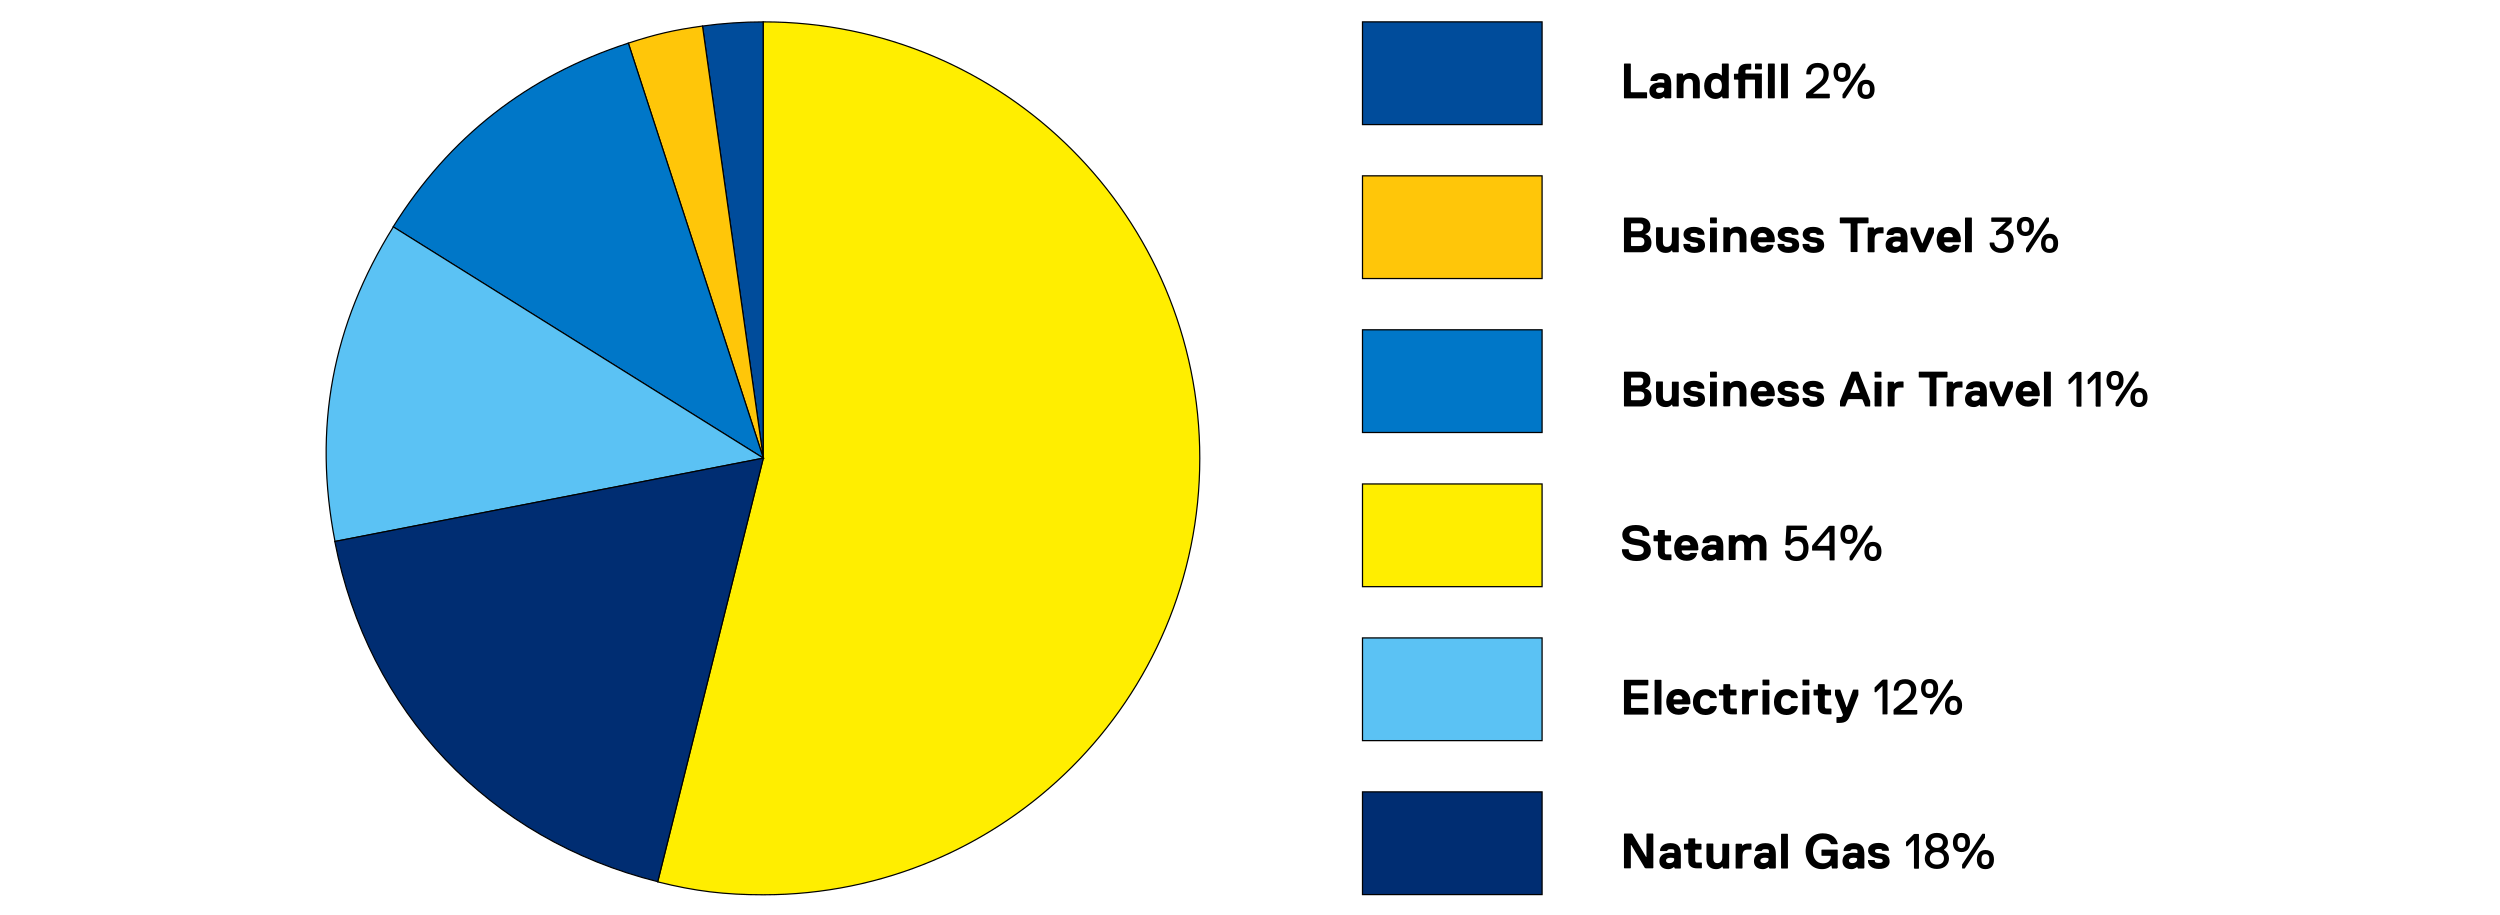 <?xml version="1.0" encoding="utf-8"?>
<!-- Generator: Adobe Illustrator 25.3.0, SVG Export Plug-In . SVG Version: 6.00 Build 0)  -->
<svg version="1.1" id="Layer_1" xmlns="http://www.w3.org/2000/svg" xmlns:xlink="http://www.w3.org/1999/xlink" x="0px" y="0px"
	 viewBox="0 0 1200 439" style="enable-background:new 0 0 1200 439;" xml:space="preserve">
<style type="text/css">
	.st0{fill:#004C9B;stroke:#000000;stroke-width:0.605;stroke-miterlimit:10;}
	.st1{fill:#004C9B;stroke:#000000;stroke-width:0.588;stroke-miterlimit:10;}
	.st2{fill:#FFC609;stroke:#000000;stroke-width:0.605;stroke-miterlimit:10;}
	.st3{fill:#FFC609;stroke:#000000;stroke-width:0.588;stroke-miterlimit:10;}
	.st4{fill:#0077C8;stroke:#000000;stroke-width:0.605;stroke-miterlimit:10;}
	.st5{fill:#0077C8;stroke:#000000;stroke-width:0.588;stroke-miterlimit:10;}
	.st6{fill:#FFEE00;stroke:#000000;stroke-width:0.605;stroke-miterlimit:10;}
	.st7{fill:#FFEE00;stroke:#000000;stroke-width:0.588;stroke-miterlimit:10;}
	.st8{fill:#5BC2F4;stroke:#000000;stroke-width:0.605;stroke-miterlimit:10;}
	.st9{fill:#5BC2F4;stroke:#000000;stroke-width:0.588;stroke-miterlimit:10;}
	.st10{fill:#002D72;stroke:#000000;stroke-width:0.605;stroke-miterlimit:10;}
	.st11{fill:#002D72;stroke:#000000;stroke-width:0.588;stroke-miterlimit:10;}
</style>
<rect x="654" y="10.5" class="st0" width="86.2" height="49.3"/>
<g>
	<path class="st1" d="M366.4,219.9L337.2,12.5c9.2-1.3,19.9-2,29.2-2V219.9z"/>
</g>
<rect x="654" y="84.4" class="st2" width="86.2" height="49.3"/>
<g>
	<path class="st3" d="M366.4,219.9L301.6,20.7c13.2-4.3,21.8-6.3,35.6-8.2L366.4,219.9z"/>
</g>
<rect x="654" y="158.3" class="st4" width="86.2" height="49.3"/>
<g>
	<path class="st5" d="M366.4,219.9l-177.7-111c27-43.2,64.5-72.5,112.9-88.2L366.4,219.9z"/>
</g>
<rect x="654" y="232.3" class="st6" width="86.2" height="49.3"/>
<g>
	<path class="st7" d="M366.4,219.9V10.5c115.7,0,209.5,93.8,209.5,209.5s-93.8,209.5-209.5,209.5c-18.5,0-32.7-1.7-50.7-6.2
		L366.4,219.9z"/>
</g>
<rect x="654" y="306.2" class="st8" width="86.2" height="49.3"/>
<g>
	<path class="st9" d="M366.4,219.9l-205.6,40c-10.6-54.5-1.4-103.9,28-151L366.4,219.9z"/>
</g>
<rect x="654" y="380.1" class="st10" width="86.2" height="49.3"/>
<g>
	<path class="st11" d="M366.4,219.9l-50.7,203.3c-80.8-20.2-139.1-81.5-155-163.3L366.4,219.9z"/>
</g>
<g>
	<g>
	</g>
	<g>
	</g>
	<g>
	</g>
	<g>
	</g>
	<g>
	</g>
	<g>
	</g>
</g>
<g>
	<g>
		<path d="M790.5,47.2h-10.8l-0.2-0.2V30.7l0.2-0.2h2.9l0.2,0.2v13.4l0.2,0.2h7.4l0.2,0.2V47L790.5,47.2z"/>
		<path d="M801.8,47.2h-2.6l-0.2-0.2l-0.2-0.5h-0.2c0,0-1,1-2.6,1c-2.6,0-4.3-1.4-4.3-3.8c0-3.6,3.4-4.1,5.3-4.1
			c1,0,1.7,0.2,1.7,0.2l0.2-0.2v-0.2c0-1.2-0.2-1.4-1.7-1.4c-0.7,0-1.4,0-1.7,0.7l-0.2,0.2h-2.9l-0.2-0.2c0-1.4,1.2-3.6,5-3.6
			c3.8,0,5,1.9,5,5.5V47L801.8,47.2z M798.5,42.2c0,0-0.5-0.2-1.4-0.2c-1.4,0-2.2,0.5-2.2,1.4c0,0.7,0.5,1.2,1.7,1.2
			s2.2-0.7,2.2-1.7v-0.5L798.5,42.2z"/>
		<path d="M815.7,47.2h-2.9l-0.2-0.2v-7c0-1.2-0.5-2.2-1.9-2.2c-1.7,0-2.6,1-2.6,3.1v6l-0.2,0.2h-2.9l-0.2-0.2V35.5l0.2-0.2h2.6
			l0.2,0.2l0.2,0.7h0.2c0.5-0.5,1.4-1.2,3.1-1.2c2.9,0,4.6,1.9,4.6,4.8V47L815.7,47.2z"/>
		<path d="M823.2,35c2.2,0,3.1,1.2,3.1,1.2h0.2v-5.5l0.2-0.2h2.9l0.2,0.2V47l-0.2,0.2H827l-0.2-0.2l-0.2-0.7h-0.2c0,0-1,1.2-3.1,1.2
			c-2.9,0-5.3-2.4-5.3-6.2S820.3,35,823.2,35z M823.9,44.6c1.9,0,2.6-1.4,2.6-3.4c0-1.9-0.7-3.4-2.6-3.4s-2.6,1.4-2.6,3.4
			C821.3,43.1,822,44.6,823.9,44.6z"/>
		<path d="M845.5,35.2l0.2,0.2V47l-0.2,0.2h-2.9l-0.2-0.2v-8.6l-0.2-0.2h-4.3l-0.2,0.2V47l-0.2,0.2h-2.9l-0.2-0.2v-8.6l-0.2-0.2
			h-1.7l-0.2-0.2v-2.4l0.2-0.2h1.7l0.2-0.2v-1c0-2.6,1.9-3.6,4.1-3.6h1.9l0.2,0.2v2.4l-0.2,0.2h-1.9c-0.5,0-0.7,0.2-0.7,0.7v1
			l0.2,0.2H845.5z M845.5,33.3h-2.9l-0.2-0.2v-2.4l0.2-0.2h2.9l0.2,0.2v2.4L845.5,33.3z"/>
		<path d="M851.7,47.2h-2.9l-0.2-0.2V30.7l0.2-0.2h2.9l0.2,0.2V47L851.7,47.2z"/>
		<path d="M858,47.2h-2.9l-0.2-0.2V30.7l0.2-0.2h2.9l0.2,0.2V47L858,47.2z"/>
		<path d="M877.9,47.2h-10.8l-0.2-0.2v-1.9l0.2-0.5l4.8-3.8c2.4-1.9,3.4-3.1,3.4-5.3c0-1.7-0.7-3.1-2.9-3.1s-3.1,1.2-3.1,3.1
			l-0.2,0.2h-1.9l-0.2-0.2c0-3.1,1.9-5.3,5.5-5.3c3.8,0,5.3,2.6,5.3,5c0,3.1-1.4,4.8-3.8,6.7l-3.6,2.9v0.2h7.7l0.2,0.2V47
			L877.9,47.2z"/>
		<path d="M880.1,34.7c0-2.6,1.2-4.6,4.1-4.6c2.9,0,4.1,1.9,4.1,4.6s-1.2,4.6-4.1,4.6C881.3,39.3,880.1,37.4,880.1,34.7z
			 M884.1,37.4c1.4,0,1.9-1,1.9-2.6s-0.5-2.6-1.9-2.6c-1.4,0-1.9,1-1.9,2.6S882.7,37.4,884.1,37.4z M885.8,47l-0.2,0.2h-1l-0.2-0.2
			v-1.7l9.6-14.6l0.2-0.2h1l0.2,0.2v1.7L885.8,47z M891.6,42.9c0-2.6,1.2-4.6,4.1-4.6s4.1,1.9,4.1,4.6s-1.2,4.6-4.1,4.6
			S891.6,45.5,891.6,42.9z M895.7,45.5c1.4,0,1.9-1,1.9-2.6s-0.5-2.6-1.9-2.6s-1.9,1-1.9,2.6S894.2,45.5,895.7,45.5z"/>
	</g>
	<g>
		<path d="M787.9,121.1h-8.2l-0.2-0.2v-16.3l0.2-0.2h7.7c2.4,0,4.8,1.2,4.8,4.3c0,1.7-0.7,3.1-2.4,3.6v0.2c1.9,0.5,2.9,1.9,2.9,4.1
			C792.7,119.9,790.3,121.1,787.9,121.1z M786.9,107.2h-3.8l-0.2,0.2v3.4l0.2,0.2h3.8c1.4,0,1.9-1,1.9-1.9
			C788.9,107.9,788.4,107.2,786.9,107.2z M786.9,113.9h-3.8l-0.2,0.2v3.8l0.2,0.2h3.8c1.7,0,2.4-0.7,2.4-2.2
			C789.3,114.7,788.6,113.9,786.9,113.9z"/>
		<path d="M795.1,109.1h2.9l0.2,0.2v7c0,1.2,0.5,2.2,1.9,2.2c1.7,0,2.4-1.2,2.4-2.9v-6.2l0.2-0.2h2.9l0.2,0.2v11.5l-0.2,0.2H803
			l-0.2-0.2l-0.2-0.7h-0.2c0,0-0.7,1.2-2.9,1.2c-2.9,0-4.6-1.9-4.6-4.8v-7.2L795.1,109.1z"/>
		<path d="M813.3,121.4c-3.4,0-5.3-1.7-5.3-4.1l0.2-0.2h2.9l0.2,0.2c0,1,0.7,1.2,1.9,1.2c1.2,0,1.9-0.2,1.9-1c0-1-1-1-2.4-1.2
			c-1.4-0.2-4.6-1-4.6-3.8c0-1.9,1.4-3.6,5-3.6c2.9,0,5,1.2,5,3.6l-0.2,0.2h-2.9l-0.2-0.2c0-0.5-0.5-0.7-1.7-0.7
			c-1.2,0-1.7,0.2-1.7,1c0,1,1.4,1,2.9,1.2c1.4,0.2,4.1,0.7,4.1,3.6C818.6,119.5,817.2,121.4,813.3,121.4z"/>
		<path d="M823.9,107.2H821l-0.2-0.2v-2.4l0.2-0.2h2.9l0.2,0.2v2.4L823.9,107.2z M823.9,121.1H821l-0.2-0.2v-11.5l0.2-0.2h2.9
			l0.2,0.2v11.5L823.9,121.1z"/>
		<path d="M838.1,121.1h-2.9l-0.2-0.2v-7c0-1.2-0.5-2.2-1.9-2.2c-1.7,0-2.6,1-2.6,3.1v6l-0.2,0.2h-2.9l-0.2-0.2v-11.5l0.2-0.2h2.6
			l0.2,0.2l0.2,0.7h0.2c0.5-0.5,1.4-1.2,3.1-1.2c2.9,0,4.6,1.9,4.6,4.8v7.2L838.1,121.1z"/>
		<path d="M851.7,116.1l-0.2,0.2h-7.4l-0.2,0.2c0,0.5,0.5,1.9,2.4,1.9c0.7,0,1.4-0.2,1.7-0.7l0.2-0.2h2.9l0.2,0.2
			c-0.2,1.4-1.4,3.6-5,3.6c-4.1,0-6-2.9-6-6.2s1.9-6.2,5.8-6.2c3.8,0,5.8,2.9,5.8,6.2V116.1z M848.1,113.7c0-0.2-0.2-1.9-2.2-1.9
			s-2.2,1.7-2.2,1.9l0.2,0.2h3.8L848.1,113.7z"/>
		<path d="M858.5,121.4c-3.4,0-5.3-1.7-5.3-4.1l0.2-0.2h2.9l0.2,0.2c0,1,0.7,1.2,1.9,1.2c1.2,0,1.9-0.2,1.9-1c0-1-1-1-2.4-1.2
			c-1.4-0.2-4.6-1-4.6-3.8c0-1.9,1.4-3.6,5-3.6c2.9,0,5,1.2,5,3.6l-0.2,0.2h-2.9l-0.2-0.2c0-0.5-0.5-0.7-1.7-0.7
			c-1.2,0-1.7,0.2-1.7,1c0,1,1.4,1,2.9,1.2c1.4,0.2,4.1,0.7,4.1,3.6C863.7,119.5,862.3,121.4,858.5,121.4z"/>
		<path d="M870.5,121.4c-3.4,0-5.3-1.7-5.3-4.1l0.2-0.2h2.9l0.2,0.2c0,1,0.7,1.2,1.9,1.2c1.2,0,1.9-0.2,1.9-1c0-1-1-1-2.4-1.2
			c-1.4-0.2-4.6-1-4.6-3.8c0-1.9,1.4-3.6,5-3.6c2.9,0,5,1.2,5,3.6l-0.2,0.2h-2.9l-0.2-0.2c0-0.5-0.5-0.7-1.7-0.7
			c-1.2,0-1.7,0.2-1.7,1c0,1,1.4,1,2.9,1.2c1.4,0.2,4.1,0.7,4.1,3.6C875.7,119.5,874.3,121.4,870.5,121.4z"/>
		<path d="M896.6,107.2h-4.8l-0.2,0.2v13.4l-0.2,0.2h-2.9l-0.2-0.2v-13.4l-0.2-0.2h-4.8l-0.2-0.2v-2.4l0.2-0.2h13.4l0.2,0.2v2.4
			L896.6,107.2z"/>
		<path d="M904.1,112h-1.7c-1.9,0-2.6,1-2.6,3.1v5.8l-0.2,0.2h-2.9l-0.2-0.2v-11.5l0.2-0.2h2.6l0.2,0.2l0.2,0.7h0.2c0,0,0.5-1,2.6-1
			h1.4l0.2,0.2v2.4L904.1,112z"/>
		<path d="M915.3,121.1h-2.6l-0.2-0.2l-0.2-0.5H912c0,0-1,1-2.6,1c-2.6,0-4.3-1.4-4.3-3.8c0-3.6,3.4-4.1,5.3-4.1
			c1,0,1.7,0.2,1.7,0.2l0.2-0.2v-0.2c0-1.2-0.2-1.4-1.7-1.4c-0.7,0-1.4,0-1.7,0.7l-0.2,0.2h-2.9l-0.2-0.2c0-1.4,1.2-3.6,5-3.6
			c3.8,0,5,1.9,5,5.5v6.5L915.3,121.1z M912,116.1c0,0-0.5-0.2-1.4-0.2c-1.4,0-2.2,0.5-2.2,1.4c0,0.7,0.5,1.2,1.7,1.2
			s2.2-0.7,2.2-1.7v-0.5L912,116.1z"/>
		<path d="M924.2,120.9l-0.2,0.2h-2.6l-0.2-0.2l-4.1-9.1v-2.4l0.2-0.2h2.2l0.2,0.2l2.9,7.4h0.2l2.9-7.4l0.2-0.2h2.2l0.2,0.2v2.4
			L924.2,120.9z"/>
		<path d="M941,116.1l-0.2,0.2h-7.4l-0.2,0.2c0,0.5,0.5,1.9,2.4,1.9c0.7,0,1.4-0.2,1.7-0.7l0.2-0.2h2.9l0.2,0.2
			c-0.2,1.4-1.4,3.6-5,3.6c-4.1,0-6-2.9-6-6.2s1.9-6.2,5.8-6.2c3.8,0,5.8,2.9,5.8,6.2V116.1z M937.4,113.7c0-0.2-0.2-1.9-2.2-1.9
			s-2.2,1.7-2.2,1.9l0.2,0.2h3.8L937.4,113.7z"/>
		<path d="M946.3,121.1h-2.9l-0.2-0.2v-16.3l0.2-0.2h2.9l0.2,0.2v16.3L946.3,121.1z"/>
		<path d="M960.5,121.4c-3.4,0-5.5-2.2-5.5-4.8l0.2-0.2h1.9l0.2,0.2c0,1.2,1,2.6,3.1,2.6c2.4,0,3.6-1.4,3.6-3.6s-1.2-3.4-3.1-3.4
			c-1.2,0-1.9,0.7-1.9,0.7h-0.7l-0.2-0.2v-1.7l4.6-4.3v-0.2h-6.7l-0.2-0.2v-1.7l0.2-0.2h9.4l0.2,0.2v1.9l-0.2,0.5l-3.6,3.4v0.2
			c0.1,0,0.3,0,0.5,0c1.9,0,4.3,1.3,4.3,5.1C966.5,119.2,964.1,121.4,960.5,121.4z"/>
		<path d="M968.1,108.7c0-2.6,1.2-4.6,4.1-4.6c2.9,0,4.1,1.9,4.1,4.6s-1.2,4.6-4.1,4.6C969.3,113.2,968.1,111.3,968.1,108.7z
			 M972.2,111.3c1.4,0,1.9-1,1.9-2.6s-0.5-2.6-1.9-2.6c-1.4,0-1.9,1-1.9,2.6S970.8,111.3,972.2,111.3z M973.9,120.9l-0.2,0.2h-1
			l-0.2-0.2v-1.7l9.6-14.6l0.2-0.2h1l0.2,0.2v1.7L973.9,120.9z M979.7,116.8c0-2.6,1.2-4.6,4.1-4.6s4.1,1.9,4.1,4.6
			s-1.2,4.6-4.1,4.6S979.7,119.5,979.7,116.8z M983.7,119.5c1.4,0,1.9-1,1.9-2.6s-0.5-2.6-1.9-2.6s-1.9,1-1.9,2.6
			S982.3,119.5,983.7,119.5z"/>
	</g>
	<g>
		<path d="M787.9,195.1h-8.2l-0.2-0.2v-16.3l0.2-0.2h7.7c2.4,0,4.8,1.2,4.8,4.3c0,1.7-0.7,3.1-2.4,3.6v0.2c1.9,0.5,2.9,1.9,2.9,4.1
			C792.7,193.9,790.3,195.1,787.9,195.1z M786.9,181.2h-3.8l-0.2,0.2v3.4l0.2,0.2h3.8c1.4,0,1.9-1,1.9-1.9
			C788.9,181.9,788.4,181.2,786.9,181.2z M786.9,187.9h-3.8l-0.2,0.2v3.8l0.2,0.2h3.8c1.7,0,2.4-0.7,2.4-2.2
			C789.3,188.6,788.6,187.9,786.9,187.9z"/>
		<path d="M795.1,183.1h2.9l0.2,0.2v7c0,1.2,0.5,2.2,1.9,2.2c1.7,0,2.4-1.2,2.4-2.9v-6.2l0.2-0.2h2.9l0.2,0.2v11.5l-0.2,0.2H803
			l-0.2-0.2l-0.2-0.7h-0.2c0,0-0.7,1.2-2.9,1.2c-2.9,0-4.6-1.9-4.6-4.8v-7.2L795.1,183.1z"/>
		<path d="M813.3,195.3c-3.4,0-5.3-1.7-5.3-4.1l0.2-0.2h2.9l0.2,0.2c0,1,0.7,1.2,1.9,1.2c1.2,0,1.9-0.2,1.9-1c0-1-1-1-2.4-1.2
			c-1.4-0.2-4.6-1-4.6-3.8c0-1.9,1.4-3.6,5-3.6c2.9,0,5,1.2,5,3.6l-0.2,0.2h-2.9l-0.2-0.2c0-0.5-0.5-0.7-1.7-0.7
			c-1.2,0-1.7,0.2-1.7,1c0,1,1.4,1,2.9,1.2c1.4,0.2,4.1,0.7,4.1,3.6C818.6,193.4,817.2,195.3,813.3,195.3z"/>
		<path d="M823.9,181.2H821l-0.2-0.2v-2.4l0.2-0.2h2.9l0.2,0.2v2.4L823.9,181.2z M823.9,195.1H821l-0.2-0.2v-11.5l0.2-0.2h2.9
			l0.2,0.2v11.5L823.9,195.1z"/>
		<path d="M838.1,195.1h-2.9l-0.2-0.2v-7c0-1.2-0.5-2.2-1.9-2.2c-1.7,0-2.6,1-2.6,3.1v6l-0.2,0.2h-2.9l-0.2-0.2v-11.5l0.2-0.2h2.6
			l0.2,0.2l0.2,0.7h0.2c0.5-0.5,1.4-1.2,3.1-1.2c2.9,0,4.6,1.9,4.6,4.8v7.2L838.1,195.1z"/>
		<path d="M851.7,190l-0.2,0.2h-7.4l-0.2,0.2c0,0.5,0.5,1.9,2.4,1.9c0.7,0,1.4-0.2,1.7-0.7l0.2-0.2h2.9l0.2,0.2
			c-0.2,1.4-1.4,3.6-5,3.6c-4.1,0-6-2.9-6-6.2s1.9-6.2,5.8-6.2c3.8,0,5.8,2.9,5.8,6.2V190z M848.1,187.6c0-0.2-0.2-1.9-2.2-1.9
			s-2.2,1.7-2.2,1.9l0.2,0.2h3.8L848.1,187.6z"/>
		<path d="M858.5,195.3c-3.4,0-5.3-1.7-5.3-4.1l0.2-0.2h2.9l0.2,0.2c0,1,0.7,1.2,1.9,1.2c1.2,0,1.9-0.2,1.9-1c0-1-1-1-2.4-1.2
			c-1.4-0.2-4.6-1-4.6-3.8c0-1.9,1.4-3.6,5-3.6c2.9,0,5,1.2,5,3.6l-0.2,0.2h-2.9l-0.2-0.2c0-0.5-0.5-0.7-1.7-0.7
			c-1.2,0-1.7,0.2-1.7,1c0,1,1.4,1,2.9,1.2c1.4,0.2,4.1,0.7,4.1,3.6C863.7,193.4,862.3,195.3,858.5,195.3z"/>
		<path d="M870.5,195.3c-3.4,0-5.3-1.7-5.3-4.1l0.2-0.2h2.9l0.2,0.2c0,1,0.7,1.2,1.9,1.2c1.2,0,1.9-0.2,1.9-1c0-1-1-1-2.4-1.2
			c-1.4-0.2-4.6-1-4.6-3.8c0-1.9,1.4-3.6,5-3.6c2.9,0,5,1.2,5,3.6l-0.2,0.2h-2.9l-0.2-0.2c0-0.5-0.5-0.7-1.7-0.7
			c-1.2,0-1.7,0.2-1.7,1c0,1,1.4,1,2.9,1.2c1.4,0.2,4.1,0.7,4.1,3.6C875.7,193.4,874.3,195.3,870.5,195.3z"/>
		<path d="M897.6,195.1h-2.2l-0.2-0.2l-1.2-3.1l-0.5-0.2h-6l-0.5,0.2l-1.2,3.1l-0.2,0.2h-2.2l-0.2-0.2v-2.4l5.5-13.9l0.2-0.2h3.1
			l0.2,0.2l5.5,13.9v2.4L897.6,195.1z M890.6,182.6h-0.2l-2.2,5.8l0.2,0.2h4.1l0.2-0.2L890.6,182.6z"/>
		<path d="M902.9,181.2H900l-0.2-0.2v-2.4l0.2-0.2h2.9l0.2,0.2v2.4L902.9,181.2z M902.9,195.1H900l-0.2-0.2v-11.5l0.2-0.2h2.9
			l0.2,0.2v11.5L902.9,195.1z"/>
		<path d="M913.7,186H912c-1.9,0-2.6,1-2.6,3.1v5.8l-0.2,0.2h-2.9l-0.2-0.2v-11.5l0.2-0.2h2.6l0.2,0.2l0.2,0.7h0.2c0,0,0.5-1,2.6-1
			h1.4l0.2,0.2v2.4L913.7,186z"/>
		<path d="M934.5,181.2h-4.8l-0.2,0.2v13.4l-0.2,0.2h-2.9l-0.2-0.2v-13.4l-0.2-0.2h-4.8l-0.2-0.2v-2.4l0.2-0.2h13.4l0.2,0.2v2.4
			L934.5,181.2z"/>
		<path d="M942,186h-1.7c-1.9,0-2.6,1-2.6,3.1v5.8l-0.2,0.2h-2.9l-0.2-0.2v-11.5l0.2-0.2h2.6l0.2,0.2l0.2,0.7h0.2c0,0,0.5-1,2.6-1
			h1.4l0.2,0.2v2.4L942,186z"/>
		<path d="M953.3,195.1h-2.6l-0.2-0.2l-0.2-0.5h-0.2c0,0-1,1-2.6,1c-2.6,0-4.3-1.4-4.3-3.8c0-3.6,3.4-4.1,5.3-4.1
			c1,0,1.7,0.2,1.7,0.2l0.2-0.2v-0.2c0-1.2-0.2-1.4-1.7-1.4c-0.7,0-1.4,0-1.7,0.7l-0.2,0.2h-2.9l-0.2-0.2c0-1.4,1.2-3.6,5-3.6
			c3.8,0,5,1.9,5,5.5v6.5L953.3,195.1z M949.9,190c0,0-0.5-0.2-1.4-0.2c-1.4,0-2.2,0.5-2.2,1.4c0,0.7,0.5,1.2,1.7,1.2
			s2.2-0.7,2.2-1.7v-0.5L949.9,190z"/>
		<path d="M962.1,194.8l-0.2,0.2h-2.6l-0.2-0.2l-4.1-9.1v-2.4l0.2-0.2h2.2l0.2,0.2l2.9,7.4h0.2l2.9-7.4l0.2-0.2h2.2l0.2,0.2v2.4
			L962.1,194.8z"/>
		<path d="M978.9,190l-0.2,0.2h-7.4l-0.2,0.2c0,0.5,0.5,1.9,2.4,1.9c0.7,0,1.4-0.2,1.7-0.7l0.2-0.2h2.9l0.2,0.2
			c-0.2,1.4-1.4,3.6-5,3.6c-4.1,0-6-2.9-6-6.2s1.9-6.2,5.8-6.2c3.8,0,5.8,2.9,5.8,6.2V190z M975.3,187.6c0-0.2-0.2-1.9-2.2-1.9
			s-2.2,1.7-2.2,1.9l0.2,0.2h3.8L975.3,187.6z"/>
		<path d="M984.2,195.1h-2.9l-0.2-0.2v-16.3l0.2-0.2h2.9l0.2,0.2v16.3L984.2,195.1z"/>
		<path d="M996.9,195.1l-0.2-0.2v-13.4h-0.2l-2.9,2.9h-0.5l-0.2-0.2v-1.9l3.6-3.6l0.5-0.2h1.9l0.2,0.2v16.3l-0.2,0.2H996.9z"/>
		<path d="M1006.1,195.1l-0.2-0.2v-13.4h-0.2l-2.9,2.9h-0.5l-0.2-0.2v-1.9l3.6-3.6l0.5-0.2h1.9l0.2,0.2v16.3l-0.2,0.2H1006.1z"/>
		<path d="M1011.1,182.6c0-2.6,1.2-4.6,4.1-4.6c2.9,0,4.1,1.9,4.1,4.6s-1.2,4.6-4.1,4.6C1012.3,187.2,1011.1,185.2,1011.1,182.6z
			 M1015.2,185.2c1.4,0,1.9-1,1.9-2.6s-0.5-2.6-1.9-2.6c-1.4,0-1.9,1-1.9,2.6S1013.7,185.2,1015.2,185.2z M1016.9,194.8l-0.2,0.2h-1
			l-0.2-0.2v-1.7l9.6-14.6l0.2-0.2h1l0.2,0.2v1.7L1016.9,194.8z M1022.6,190.8c0-2.6,1.2-4.6,4.1-4.6s4.1,1.9,4.1,4.6
			s-1.2,4.6-4.1,4.6S1022.6,193.4,1022.6,190.8z M1026.7,193.4c1.4,0,1.9-1,1.9-2.6s-0.5-2.6-1.9-2.6s-1.9,1-1.9,2.6
			S1025.3,193.4,1026.7,193.4z"/>
	</g>
	<g>
		<path d="M785.5,269.3c-4.8,0-7-2.4-7-5.5l0.2-0.2h2.9l0.2,0.2c0,1.7,1,2.6,3.8,2.6c2.2,0,3.4-0.7,3.4-2.2c0-1.7-1-2.2-4.3-2.6
			c-3.4-0.5-6-1.7-6-5c0-2.4,1.9-4.6,6.5-4.6s6.5,2.2,6.5,5l-0.2,0.2h-2.9l-0.2-0.2c0-1.4-0.7-2.2-3.4-2.2c-2.2,0-2.9,0.7-2.9,1.7
			c0,1.4,1,1.9,4.3,2.4c3.4,0.5,6,1.9,6,5.3C792.5,266.9,790.5,269.3,785.5,269.3z"/>
		<path d="M799.2,265.4c0,0.5,0.2,0.7,0.7,0.7h2.2l0.2,0.2v2.4l-0.2,0.2h-2.2c-2.2,0-4.1-1-4.1-3.6v-5.3l-0.2-0.2h-1.7l-0.2-0.2
			v-2.4l0.2-0.2h1.7l0.2-0.2v-2.2l0.2-0.2h2.9l0.2,0.2v2.2l0.2,0.2h2.6l0.2,0.2v2.4l-0.2,0.2h-2.6l-0.2,0.2V265.4z"/>
		<path d="M815,264l-0.2,0.2h-7.4l-0.2,0.2c0,0.5,0.5,1.9,2.4,1.9c0.7,0,1.4-0.2,1.7-0.7l0.2-0.2h2.9l0.2,0.2
			c-0.2,1.4-1.4,3.6-5,3.6c-4.1,0-6-2.9-6-6.2c0-3.4,1.9-6.2,5.8-6.2c3.8,0,5.8,2.9,5.8,6.2V264z M811.4,261.6
			c0-0.2-0.2-1.9-2.2-1.9s-2.2,1.7-2.2,1.9l0.2,0.2h3.8L811.4,261.6z"/>
		<path d="M826.8,269h-2.6l-0.2-0.2l-0.2-0.5h-0.2c0,0-1,1-2.6,1c-2.6,0-4.3-1.4-4.3-3.8c0-3.6,3.4-4.1,5.3-4.1c1,0,1.7,0.2,1.7,0.2
			l0.2-0.2v-0.2c0-1.2-0.2-1.4-1.7-1.4c-0.7,0-1.4,0-1.7,0.7l-0.2,0.2h-2.9l-0.2-0.2c0-1.4,1.2-3.6,5-3.6c3.8,0,5,1.9,5,5.5v6.5
			L826.8,269z M823.4,264c0,0-0.5-0.2-1.4-0.2c-1.4,0-2.2,0.5-2.2,1.4c0,0.7,0.5,1.2,1.7,1.2s2.2-0.7,2.2-1.7v-0.5L823.4,264z"/>
		<path d="M847.7,269h-2.9l-0.2-0.2v-7c0-1.2-0.5-2.2-1.9-2.2s-2.2,1-2.2,2.6v6.5l-0.2,0.2h-2.9l-0.2-0.2v-7c0-1.2-0.5-2.2-1.9-2.2
			c-1.4,0-2.2,1-2.2,2.6v6.5l-0.2,0.2h-2.9l-0.2-0.2v-11.5l0.2-0.2h2.6l0.2,0.2l0.2,0.7h0.2c0,0,0.7-1.2,2.9-1.2
			c1.9,0,2.9,1,3.4,1.7h0.2c0,0,1-1.7,3.6-1.7c2.9,0,4.6,1.7,4.6,4.8v7.2L847.7,269z"/>
		<path d="M862.3,269.3c-3.6,0-5.3-1.9-5.5-4.8l0.2-0.2h1.9l0.2,0.2c0.2,1.4,0.7,2.6,3.1,2.6c2.4,0,3.4-1.4,3.4-3.8
			c0-2.2-0.7-3.6-3.1-3.6c-2.4,0-3.1,1.9-3.1,1.9l-0.5,0.2l-1.7-0.2l-0.2-0.2l0.5-8.9l0.2-0.2h9.4l0.2,0.2v1.7l-0.2,0.2h-7.2
			l-0.2,0.2l-0.2,4.3h0.2c0,0,1-1.4,3.4-1.4c3.6,0,5,2.6,5,5.5C868.1,267.3,865.9,269.3,862.3,269.3z"/>
		<path d="M880.3,269h-1.9l-0.2-0.2v-4.3l-0.2-0.2H870l-0.2-0.2v-1.9l0.2-0.5l7.7-9.1l0.5-0.2h2.2l0.2,0.2v16.3L880.3,269z
			 M878.1,255.3h-0.2l-5.5,6.5v0.2h5.5l0.2-0.2V255.3z"/>
		<path d="M883.4,256.5c0-2.6,1.2-4.6,4.1-4.6c2.9,0,4.1,1.9,4.1,4.6c0,2.6-1.2,4.6-4.1,4.6C884.6,261.1,883.4,259.2,883.4,256.5z
			 M887.5,259.2c1.4,0,1.9-1,1.9-2.6c0-1.7-0.5-2.6-1.9-2.6c-1.4,0-1.9,1-1.9,2.6C885.6,258.2,886.1,259.2,887.5,259.2z
			 M889.2,268.8l-0.2,0.2h-1l-0.2-0.2v-1.7l9.6-14.6l0.2-0.2h1l0.2,0.2v1.7L889.2,268.8z M894.9,264.7c0-2.6,1.2-4.6,4.1-4.6
			s4.1,1.9,4.1,4.6s-1.2,4.6-4.1,4.6S894.9,267.3,894.9,264.7z M899,267.3c1.4,0,1.9-1,1.9-2.6c0-1.7-0.5-2.6-1.9-2.6
			s-1.9,1-1.9,2.6C897.1,266.4,897.6,267.3,899,267.3z"/>
	</g>
	<g>
		<path d="M791,343h-11.3l-0.2-0.2v-16.3l0.2-0.2H791l0.2,0.2v2.4L791,329h-7.9l-0.2,0.2v3.4l0.2,0.2h7.4l0.2,0.2v2.4l-0.2,0.2h-7.4
			l-0.2,0.2v3.8l0.2,0.2h7.9l0.2,0.2v2.4L791,343z"/>
		<path d="M797.3,343h-2.9l-0.2-0.2v-16.3l0.2-0.2h2.9l0.2,0.2v16.3L797.3,343z"/>
		<path d="M811.2,337.9l-0.2,0.2h-7.4l-0.2,0.2c0,0.5,0.5,1.9,2.4,1.9c0.7,0,1.4-0.2,1.7-0.7l0.2-0.2h2.9l0.2,0.2
			c-0.2,1.4-1.4,3.6-5,3.6c-4.1,0-6-2.9-6-6.2c0-3.4,1.9-6.2,5.8-6.2c3.8,0,5.8,2.9,5.8,6.2V337.9z M807.6,335.5
			c0-0.2-0.2-1.9-2.2-1.9s-2.2,1.7-2.2,1.9l0.2,0.2h3.8L807.6,335.5z"/>
		<path d="M818.6,340.3c1.2,0,1.9-0.5,2.2-1.2l0.2-0.2h2.9l0.2,0.2c-0.5,2.9-2.9,4.1-5.5,4.1c-3.6,0-6-2.4-6-6.2
			c0-3.8,2.4-6.2,6-6.2c2.6,0,5,1.2,5.5,4.1l-0.2,0.2H821l-0.2-0.2c-0.2-0.7-1-1.2-2.2-1.2c-1.7,0-2.6,1.2-2.6,3.4
			S816.9,340.3,818.6,340.3z"/>
		<path d="M830.6,339.4c0,0.5,0.2,0.7,0.7,0.7h2.2l0.2,0.2v2.4l-0.2,0.2h-2.2c-2.2,0-4.1-1-4.1-3.6v-5.3l-0.2-0.2h-1.7l-0.2-0.2
			v-2.4l0.2-0.2h1.7l0.2-0.2v-2.2l0.2-0.2h2.9l0.2,0.2v2.2l0.2,0.2h2.6l0.2,0.2v2.4l-0.2,0.2h-2.6l-0.2,0.2V339.4z"/>
		<path d="M843.8,333.8h-1.7c-1.9,0-2.6,1-2.6,3.1v5.8l-0.2,0.2h-2.9l-0.2-0.2v-11.5l0.2-0.2h2.6l0.2,0.2l0.2,0.7h0.2
			c0,0,0.5-1,2.6-1h1.4l0.2,0.2v2.4L843.8,333.8z"/>
		<path d="M849.1,329h-2.9l-0.2-0.2v-2.4l0.2-0.2h2.9l0.2,0.2v2.4L849.1,329z M849.1,343h-2.9l-0.2-0.2v-11.5l0.2-0.2h2.9l0.2,0.2
			v11.5L849.1,343z"/>
		<path d="M857.5,340.3c1.2,0,1.9-0.5,2.2-1.2l0.2-0.2h2.9l0.2,0.2c-0.5,2.9-2.9,4.1-5.5,4.1c-3.6,0-6-2.4-6-6.2
			c0-3.8,2.4-6.2,6-6.2c2.6,0,5,1.2,5.5,4.1l-0.2,0.2h-2.9l-0.2-0.2c-0.2-0.7-1-1.2-2.2-1.2c-1.7,0-2.6,1.2-2.6,3.4
			S855.8,340.3,857.5,340.3z"/>
		<path d="M868.3,329h-2.9l-0.2-0.2v-2.4l0.2-0.2h2.9l0.2,0.2v2.4L868.3,329z M868.3,343h-2.9l-0.2-0.2v-11.5l0.2-0.2h2.9l0.2,0.2
			v11.5L868.3,343z"/>
		<path d="M876,339.4c0,0.5,0.2,0.7,0.7,0.7h2.2l0.2,0.2v2.4l-0.2,0.2h-2.2c-2.2,0-4.1-1-4.1-3.6v-5.3l-0.2-0.2h-1.7l-0.2-0.2v-2.4
			l0.2-0.2h1.7l0.2-0.2v-2.2l0.2-0.2h2.9l0.2,0.2v2.2l0.2,0.2h2.6l0.2,0.2v2.4l-0.2,0.2h-2.6l-0.2,0.2V339.4z"/>
		<path d="M888.2,343.2c-1,2.4-1.9,3.8-5.3,3.8h-1.2l-0.2-0.2v-2.4l0.2-0.2h1.2c1.2,0,1.4-0.2,1.7-1V343l-3.8-9.4v-2.4l0.2-0.2h2.2
			l0.2,0.2l2.9,8.2h0.2l2.9-8.2l0.2-0.2h2.2l0.2,0.2v2.4L888.2,343.2z"/>
		<path d="M903.8,343l-0.2-0.2v-13.4h-0.2l-2.9,2.9H900l-0.2-0.2V330l3.6-3.6l0.5-0.2h1.9l0.2,0.2v16.3l-0.2,0.2H903.8z"/>
		<path d="M919.9,343h-10.8l-0.2-0.2v-1.9l0.2-0.5l4.8-3.8c2.4-1.9,3.4-3.1,3.4-5.3c0-1.7-0.7-3.1-2.9-3.1s-3.1,1.2-3.1,3.1
			l-0.2,0.2h-1.9l-0.2-0.2c0-3.1,1.9-5.3,5.5-5.3c3.8,0,5.3,2.6,5.3,5c0,3.1-1.4,4.8-3.8,6.7l-3.6,2.9v0.2h7.7l0.2,0.2v1.7
			L919.9,343z"/>
		<path d="M922.1,330.5c0-2.6,1.2-4.6,4.1-4.6c2.9,0,4.1,1.9,4.1,4.6c0,2.6-1.2,4.6-4.1,4.6C923.3,335,922.1,333.1,922.1,330.5z
			 M926.1,333.1c1.4,0,1.9-1,1.9-2.6c0-1.7-0.5-2.6-1.9-2.6c-1.4,0-1.9,1-1.9,2.6C924.2,332.2,924.7,333.1,926.1,333.1z
			 M927.8,342.7l-0.2,0.2h-1l-0.2-0.2V341l9.6-14.6l0.2-0.2h1l0.2,0.2v1.7L927.8,342.7z M933.6,338.6c0-2.6,1.2-4.6,4.1-4.6
			s4.1,1.9,4.1,4.6s-1.2,4.6-4.1,4.6S933.6,341.3,933.6,338.6z M937.7,341.3c1.4,0,1.9-1,1.9-2.6c0-1.7-0.5-2.6-1.9-2.6
			s-1.9,1-1.9,2.6C935.7,340.3,936.2,341.3,937.7,341.3z"/>
	</g>
	<g>
		<path d="M779.7,400.1h3.4l0.5,0.2l6.5,11h0.2v-11l0.2-0.2h2.9l0.2,0.2v16.3l-0.2,0.2h-3.4l-0.5-0.2l-6.5-11h-0.2v11l-0.2,0.2h-2.9
			l-0.2-0.2v-16.3L779.7,400.1z"/>
		<path d="M806.6,416.9H804l-0.2-0.2l-0.2-0.5h-0.2c0,0-1,1-2.6,1c-2.6,0-4.3-1.4-4.3-3.8c0-3.6,3.4-4.1,5.3-4.1
			c1,0,1.7,0.2,1.7,0.2l0.2-0.2V409c0-1.2-0.2-1.4-1.7-1.4c-0.7,0-1.4,0-1.7,0.7l-0.2,0.2H797l-0.2-0.2c0-1.4,1.2-3.6,5-3.6
			c3.8,0,5,1.9,5,5.5v6.5L806.6,416.9z M803.3,411.9c0,0-0.5-0.2-1.4-0.2c-1.4,0-2.2,0.5-2.2,1.4c0,0.7,0.5,1.2,1.7,1.2
			s2.2-0.7,2.2-1.7v-0.5L803.3,411.9z"/>
		<path d="M813.8,413.3c0,0.5,0.2,0.7,0.7,0.7h2.2l0.2,0.2v2.4l-0.2,0.2h-2.2c-2.2,0-4.1-1-4.1-3.6V408l-0.2-0.2h-1.7l-0.2-0.2v-2.4
			l0.2-0.2h1.7l0.2-0.2v-2.2l0.2-0.2h2.9l0.2,0.2v2.2l0.2,0.2h2.6l0.2,0.2v2.4l-0.2,0.2h-2.6l-0.2,0.2V413.3z"/>
		<path d="M819.3,404.9h2.9l0.2,0.2v7c0,1.2,0.5,2.2,1.9,2.2c1.7,0,2.4-1.2,2.4-2.9v-6.2l0.2-0.2h2.9l0.2,0.2v11.5l-0.2,0.2h-2.6
			l-0.2-0.2l-0.2-0.7h-0.2c0,0-0.7,1.2-2.9,1.2c-2.9,0-4.6-1.9-4.6-4.8v-7.2L819.3,404.9z"/>
		<path d="M840.7,407.8H839c-1.9,0-2.6,1-2.6,3.1v5.8l-0.2,0.2h-2.9l-0.2-0.2v-11.5l0.2-0.2h2.6l0.2,0.2l0.2,0.7h0.2
			c0,0,0.5-1,2.6-1h1.4l0.2,0.2v2.4L840.7,407.8z"/>
		<path d="M852,416.9h-2.6l-0.2-0.2l-0.2-0.5h-0.2c0,0-1,1-2.6,1c-2.6,0-4.3-1.4-4.3-3.8c0-3.6,3.4-4.1,5.3-4.1c1,0,1.7,0.2,1.7,0.2
			l0.2-0.2V409c0-1.2-0.2-1.4-1.7-1.4c-0.7,0-1.4,0-1.7,0.7l-0.2,0.2h-2.9l-0.2-0.2c0-1.4,1.2-3.6,5-3.6c3.8,0,5,1.9,5,5.5v6.5
			L852,416.9z M848.6,411.9c0,0-0.5-0.2-1.4-0.2c-1.4,0-2.2,0.5-2.2,1.4c0,0.7,0.5,1.2,1.7,1.2s2.2-0.7,2.2-1.7v-0.5L848.6,411.9z"
			/>
		<path d="M858,416.9h-2.9l-0.2-0.2v-16.3l0.2-0.2h2.9l0.2,0.2v16.3L858,416.9z"/>
		<path d="M881.7,416.9h-2.2l-0.2-0.2l-0.2-1.2h-0.2c-0.5,0.5-1.7,1.7-4.3,1.7c-4.8,0-7.9-3.6-7.9-8.6c0-5,3.1-8.6,8.2-8.6
			c4.8,0,6.7,2.6,7.2,5l-0.2,0.2h-2.9l-0.2-0.2c-0.5-1-1.2-2.2-3.8-2.2c-3.1,0-4.8,2.4-4.8,5.8s1.7,5.8,4.8,5.8
			c2.6,0,3.8-1.4,3.8-3.4l-0.2-0.2h-4.1l-0.2-0.2V408l0.2-0.2h7.4l0.2,0.2v8.6L881.7,416.9z"/>
		<path d="M894.5,416.9h-2.6l-0.2-0.2l-0.2-0.5h-0.2c0,0-1,1-2.6,1c-2.6,0-4.3-1.4-4.3-3.8c0-3.6,3.4-4.1,5.3-4.1
			c1,0,1.7,0.2,1.7,0.2l0.2-0.2V409c0-1.2-0.2-1.4-1.7-1.4c-0.7,0-1.4,0-1.7,0.7l-0.2,0.2h-2.9l-0.2-0.2c0-1.4,1.2-3.6,5-3.6
			c3.8,0,5,1.9,5,5.5v6.5L894.5,416.9z M891.1,411.9c0,0-0.5-0.2-1.4-0.2c-1.4,0-2.2,0.5-2.2,1.4c0,0.7,0.5,1.2,1.7,1.2
			s2.2-0.7,2.2-1.7v-0.5L891.1,411.9z"/>
		<path d="M901.9,417.1c-3.4,0-5.3-1.7-5.3-4.1l0.2-0.2h2.9l0.2,0.2c0,1,0.7,1.2,1.9,1.2c1.2,0,1.9-0.2,1.9-1c0-1-1-1-2.4-1.2
			c-1.4-0.2-4.6-1-4.6-3.8c0-1.9,1.4-3.6,5-3.6c2.9,0,5,1.2,5,3.6l-0.2,0.2h-2.9l-0.2-0.2c0-0.5-0.5-0.7-1.7-0.7
			c-1.2,0-1.7,0.2-1.7,1c0,1,1.4,1,2.9,1.2c1.4,0.2,4.1,0.7,4.1,3.6C907.2,415.2,905.7,417.1,901.9,417.1z"/>
		<path d="M918.9,416.9l-0.2-0.2v-13.4h-0.2l-2.9,2.9h-0.5l-0.2-0.2v-1.9l3.6-3.6l0.5-0.2h1.9l0.2,0.2v16.3l-0.2,0.2H918.9z"/>
		<path d="M929.7,417.1c-3.8,0-5.8-2.4-5.8-5c0-2.4,1.4-3.6,2.4-4.1v-0.2c-0.7-0.5-1.9-1.4-1.9-3.4c0-2.4,1.7-4.6,5.3-4.6
			s5.3,2.2,5.3,4.6c0,1.9-1.2,2.9-1.9,3.4v0.2c1,0.5,2.4,1.7,2.4,4.1C935.5,414.7,933.6,417.1,929.7,417.1z M929.7,409
			c-2.4,0-3.4,1.4-3.4,3.1c0,1.4,1,2.9,3.4,2.9s3.4-1.4,3.4-2.9C933.1,410.4,932.1,409,929.7,409z M929.7,402
			c-2.2,0-2.9,1.2-2.9,2.4c0,1.4,1,2.6,2.9,2.6s2.9-1.2,2.9-2.6C932.6,403.2,931.9,402,929.7,402z"/>
		<path d="M937.4,404.4c0-2.6,1.2-4.6,4.1-4.6c2.9,0,4.1,1.9,4.1,4.6c0,2.6-1.2,4.6-4.1,4.6C938.6,409,937.4,407.1,937.4,404.4z
			 M941.5,407.1c1.4,0,1.9-1,1.9-2.6c0-1.7-0.5-2.6-1.9-2.6c-1.4,0-1.9,1-1.9,2.6C939.6,406.1,940.1,407.1,941.5,407.1z
			 M943.2,416.7l-0.2,0.2h-1l-0.2-0.2V415l9.6-14.6l0.2-0.2h1l0.2,0.2v1.7L943.2,416.7z M948.9,412.6c0-2.6,1.2-4.6,4.1-4.6
			s4.1,1.9,4.1,4.6s-1.2,4.6-4.1,4.6S948.9,415.2,948.9,412.6z M953,415.2c1.4,0,1.9-1,1.9-2.6c0-1.7-0.5-2.6-1.9-2.6
			s-1.9,1-1.9,2.6C951.1,414.3,951.6,415.2,953,415.2z"/>
	</g>
</g>
</svg>
